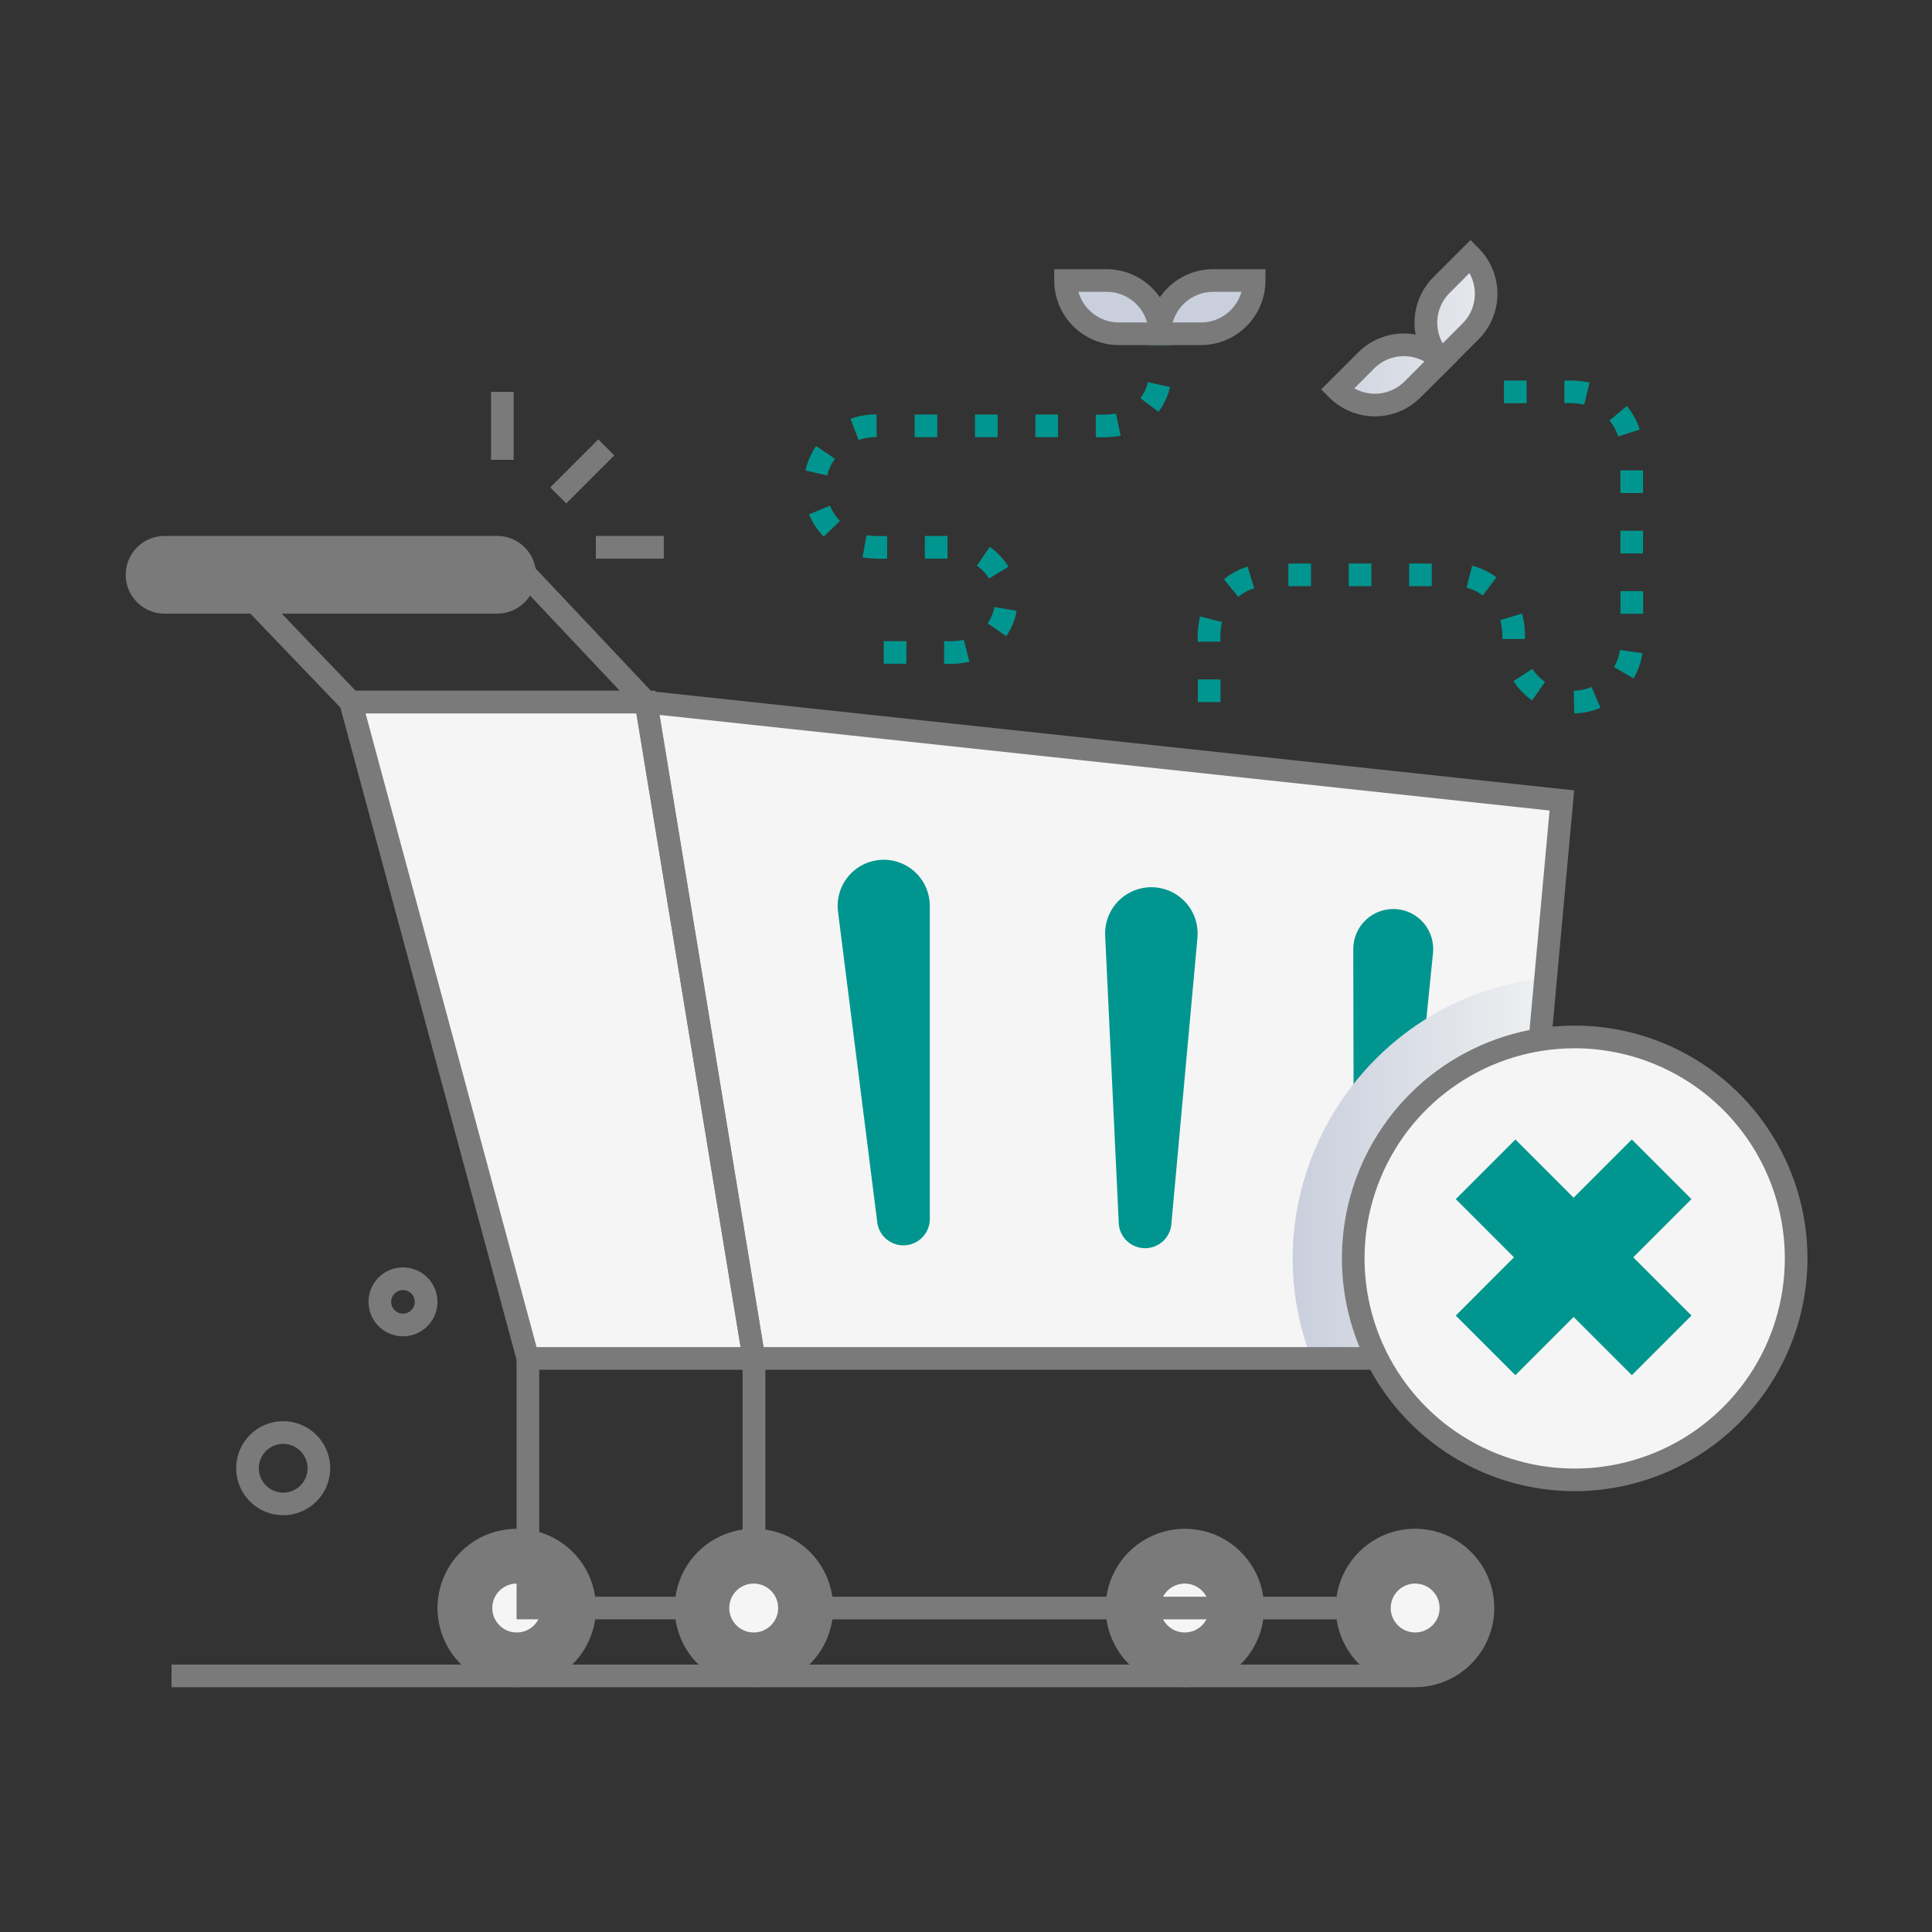 <svg width="250" height="250" viewBox="0 0 250 250" fill="none" xmlns="http://www.w3.org/2000/svg">
<rect x="0" y="0" width="250" height="250" fill="#333333" stroke="none"/>
<path d="M83.59 90.848L97.56 175.774H195.504L202.105 103.577L83.59 90.848Z" fill="#F5F5F5"/>
<path d="M180.743 117.645C181.425 117.705 182.088 117.901 182.694 118.22C183.3 118.538 183.837 118.974 184.273 119.502C184.709 120.03 185.036 120.639 185.234 121.294C185.433 121.95 185.5 122.638 185.431 123.319L181.905 158.265C181.813 159.12 181.398 159.907 180.744 160.466C180.09 161.024 179.248 161.311 178.389 161.269C177.531 161.227 176.721 160.857 176.125 160.237C175.53 159.617 175.194 158.793 175.187 157.933L175.113 122.811C175.112 122.092 175.26 121.381 175.549 120.723C175.837 120.064 176.26 119.473 176.79 118.987C177.319 118.501 177.944 118.131 178.625 117.9C179.306 117.669 180.027 117.582 180.743 117.645Z" fill="#00968F"/>
<path d="M200.005 126.566L195.503 175.78H169.673C161.133 153.412 176.314 128.998 200.005 126.566Z" fill="url(#paint0_linear_5573_136948)"/>
<path d="M153.307 216.859C158.155 216.859 162.086 212.929 162.086 208.08C162.086 203.231 158.155 199.301 153.307 199.301C148.458 199.301 144.527 203.231 144.527 208.08C144.527 212.929 148.458 216.859 153.307 216.859Z" fill="#7A7A7A"/>
<path d="M153.307 211.242C155.054 211.242 156.471 209.826 156.471 208.078C156.471 206.331 155.054 204.914 153.307 204.914C151.559 204.914 150.143 206.331 150.143 208.078C150.143 209.826 151.559 211.242 153.307 211.242Z" fill="#F5F5F5"/>
<path d="M66.865 216.859C71.714 216.859 75.644 212.929 75.644 208.08C75.644 203.231 71.714 199.301 66.865 199.301C62.017 199.301 58.086 203.231 58.086 208.08C58.086 212.929 62.017 216.859 66.865 216.859Z" fill="#7A7A7A"/>
<path d="M66.865 211.242C68.613 211.242 70.029 209.826 70.029 208.078C70.029 206.331 68.613 204.914 66.865 204.914C65.118 204.914 63.701 206.331 63.701 208.078C63.701 209.826 65.118 211.242 66.865 211.242Z" fill="#F5F5F5"/>
<path d="M66.865 218.329C64.837 218.329 62.855 217.728 61.169 216.601C59.482 215.474 58.168 213.873 57.392 211.999C56.616 210.126 56.413 208.064 56.808 206.075C57.204 204.086 58.181 202.259 59.615 200.825C61.049 199.391 62.876 198.414 64.865 198.018C66.854 197.623 68.916 197.826 70.789 198.602C72.663 199.378 74.264 200.692 75.391 202.378C76.518 204.065 77.119 206.047 77.119 208.075C77.119 210.795 76.039 213.403 74.116 215.326C72.193 217.249 69.585 218.329 66.865 218.329ZM66.865 200.751C65.417 200.751 64.001 201.181 62.796 201.985C61.592 202.79 60.653 203.934 60.099 205.272C59.544 206.611 59.399 208.083 59.682 209.504C59.964 210.925 60.662 212.23 61.686 213.254C62.711 214.279 64.016 214.976 65.436 215.259C66.857 215.541 68.33 215.396 69.668 214.842C71.006 214.288 72.15 213.349 72.955 212.144C73.76 210.94 74.189 209.524 74.189 208.075C74.186 206.135 73.412 204.276 72.039 202.906C70.666 201.535 68.805 200.766 66.865 200.766V200.751ZM153.32 218.329C151.292 218.329 149.31 217.728 147.624 216.601C145.937 215.474 144.623 213.873 143.847 211.999C143.071 210.126 142.868 208.064 143.263 206.075C143.659 204.086 144.636 202.259 146.07 200.825C147.504 199.391 149.331 198.414 151.32 198.018C153.309 197.623 155.371 197.826 157.244 198.602C159.118 199.378 160.719 200.692 161.846 202.378C162.973 204.065 163.574 206.047 163.574 208.075C163.574 210.795 162.494 213.403 160.571 215.326C158.648 217.249 156.04 218.329 153.32 218.329ZM153.32 200.751C151.872 200.751 150.456 201.181 149.251 201.985C148.047 202.79 147.108 203.934 146.554 205.272C145.999 206.611 145.854 208.083 146.137 209.504C146.419 210.925 147.117 212.23 148.141 213.254C149.166 214.279 150.471 214.976 151.891 215.259C153.312 215.541 154.785 215.396 156.123 214.842C157.462 214.288 158.605 213.349 159.41 212.144C160.215 210.94 160.645 209.524 160.645 208.075C160.641 206.135 159.867 204.276 158.494 202.906C157.121 201.535 155.26 200.766 153.32 200.766V200.751ZM71.203 63.071L77.42 56.854L79.491 58.925L73.274 65.143L71.203 63.071ZM63.54 50.707H66.47V59.501H63.54V50.707ZM77.1 69.355H85.894V72.284H77.1V69.355Z" fill="#7A7A7A"/>
<path d="M83.589 90.848H45.391L68.311 175.774H97.559L83.589 90.848Z" fill="#F5F5F5"/>
<path d="M196.842 177.244H96.314L81.832 89.188L203.697 102.273L196.842 177.244ZM98.805 174.314H194.166L200.514 104.881L85.348 92.508L98.805 174.314Z" fill="#7A7A7A"/>
<path d="M99.282 177.244H67.188L43.457 89.383H84.814L99.282 177.244ZM69.434 174.314H95.835L82.344 92.312H47.305L69.434 174.314Z" fill="#7A7A7A"/>
<path d="M86.982 92.309H44.766L26.172 72.914H68.701L86.982 92.309ZM46.016 89.379H80.195L67.436 75.844H33.042L46.016 89.379Z" fill="#7A7A7A"/>
<path d="M64.493 79.405H21.138C19.832 79.365 18.593 78.817 17.684 77.879C16.774 76.941 16.266 75.685 16.266 74.378C16.266 73.072 16.774 71.816 17.684 70.878C18.593 69.94 19.832 69.392 21.138 69.352H64.493C65.799 69.392 67.038 69.94 67.947 70.878C68.857 71.816 69.365 73.072 69.365 74.378C69.365 75.685 68.857 76.941 67.947 77.879C67.038 78.817 65.799 79.365 64.493 79.405ZM21.138 72.262C20.599 72.288 20.091 72.52 19.719 72.91C19.347 73.301 19.14 73.82 19.14 74.359C19.14 74.898 19.347 75.417 19.719 75.807C20.091 76.198 20.599 76.43 21.138 76.456H64.493C65.031 76.43 65.54 76.198 65.912 75.807C66.284 75.417 66.491 74.898 66.491 74.359C66.491 73.82 66.284 73.301 65.912 72.91C65.54 72.52 65.031 72.288 64.493 72.262H21.138Z" fill="#7A7A7A"/>
<path d="M64.492 70.797H21.138C20.216 70.831 19.343 71.221 18.703 71.885C18.063 72.55 17.705 73.436 17.705 74.359C17.705 75.281 18.063 76.168 18.703 76.832C19.343 77.496 20.216 77.887 21.138 77.921H64.492C65.414 77.887 66.287 77.496 66.927 76.832C67.567 76.168 67.925 75.281 67.925 74.359C67.925 73.436 67.567 72.55 66.927 71.885C66.287 71.221 65.414 70.831 64.492 70.797ZM99.023 209.542H66.846V175.772H69.775V206.612H96.094V175.772H99.023V209.542Z" fill="#7A7A7A"/>
<path d="M183.115 209.543H96.094V175.773H99.023V206.613H183.115V209.543Z" fill="#7A7A7A"/>
<path d="M97.559 216.855C102.407 216.855 106.338 212.925 106.338 208.076C106.338 203.227 102.407 199.297 97.559 199.297C92.71 199.297 88.779 203.227 88.779 208.076C88.779 212.925 92.71 216.855 97.559 216.855Z" fill="#7A7A7A"/>
<path d="M183.121 216.855C187.97 216.855 191.9 212.925 191.9 208.076C191.9 203.227 187.97 199.297 183.121 199.297C178.272 199.297 174.342 203.227 174.342 208.076C174.342 212.925 178.272 216.855 183.121 216.855Z" fill="#7A7A7A"/>
<path d="M97.559 218.324C95.531 218.324 93.548 217.723 91.862 216.596C90.176 215.469 88.861 213.868 88.085 211.994C87.309 210.121 87.106 208.059 87.502 206.07C87.897 204.081 88.874 202.254 90.308 200.82C91.742 199.386 93.569 198.409 95.558 198.013C97.547 197.618 99.609 197.821 101.483 198.597C103.356 199.373 104.958 200.687 106.084 202.374C107.211 204.06 107.813 206.042 107.813 208.07C107.813 210.79 106.732 213.398 104.809 215.321C102.886 217.244 100.278 218.324 97.559 218.324ZM97.559 200.746C96.11 200.746 94.694 201.176 93.49 201.98C92.285 202.785 91.346 203.929 90.792 205.267C90.237 206.606 90.093 208.078 90.375 209.499C90.658 210.92 91.355 212.225 92.38 213.249C93.404 214.274 94.709 214.971 96.13 215.254C97.55 215.536 99.023 215.391 100.361 214.837C101.7 214.283 102.844 213.344 103.648 212.139C104.453 210.935 104.883 209.519 104.883 208.07C104.879 206.13 104.106 204.271 102.732 202.901C101.359 201.53 99.499 200.761 97.559 200.761V200.746ZM183.105 218.324C181.077 218.324 179.095 217.723 177.409 216.596C175.722 215.469 174.408 213.868 173.632 211.994C172.856 210.121 172.653 208.059 173.049 206.07C173.444 204.081 174.421 202.254 175.855 200.82C177.289 199.386 179.116 198.409 181.105 198.013C183.094 197.618 185.156 197.821 187.029 198.597C188.903 199.373 190.505 200.687 191.631 202.374C192.758 204.06 193.359 206.042 193.359 208.07C193.359 210.79 192.279 213.398 190.356 215.321C188.433 217.244 185.825 218.324 183.105 218.324ZM183.105 200.746C181.657 200.746 180.241 201.176 179.036 201.98C177.832 202.785 176.893 203.929 176.339 205.267C175.784 206.606 175.639 208.078 175.922 209.499C176.205 210.92 176.902 212.225 177.926 213.249C178.951 214.274 180.256 214.971 181.677 215.254C183.097 215.536 184.57 215.391 185.908 214.837C187.247 214.283 188.391 213.344 189.195 212.139C190 210.935 190.43 209.519 190.43 208.07C190.426 206.13 189.652 204.271 188.279 202.901C186.906 201.53 185.045 200.761 183.105 200.761V200.746Z" fill="#7A7A7A"/>
<path d="M97.529 211.242C99.277 211.242 100.693 209.826 100.693 208.078C100.693 206.331 99.277 204.914 97.529 204.914C95.782 204.914 94.365 206.331 94.365 208.078C94.365 209.826 95.782 211.242 97.529 211.242Z" fill="#F5F5F5"/>
<path d="M183.121 211.242C184.869 211.242 186.285 209.826 186.285 208.078C186.285 206.331 184.869 204.914 183.121 204.914C181.374 204.914 179.957 206.331 179.957 208.078C179.957 209.826 181.374 211.242 183.121 211.242Z" fill="#F5F5F5"/>
<path d="M114.883 111.273C116.367 111.405 117.749 112.088 118.755 113.188C119.761 114.288 120.318 115.725 120.317 117.216V157.889C120.278 158.731 119.93 159.528 119.339 160.128C118.749 160.729 117.957 161.09 117.117 161.143C116.276 161.195 115.446 160.936 114.785 160.414C114.124 159.892 113.679 159.144 113.535 158.314L108.437 117.963C108.326 117.079 108.414 116.181 108.695 115.336C108.976 114.49 109.442 113.718 110.061 113.077C110.679 112.435 111.433 111.94 112.267 111.628C113.102 111.316 113.995 111.195 114.883 111.273ZM149.521 114.828C150.305 114.898 151.068 115.122 151.765 115.486C152.462 115.851 153.08 116.35 153.585 116.954C154.089 117.558 154.469 118.256 154.704 119.007C154.938 119.758 155.022 120.548 154.951 121.332L151.592 158.173C151.572 159.079 151.194 159.941 150.539 160.568C149.884 161.195 149.007 161.537 148.101 161.517C147.194 161.498 146.332 161.119 145.705 160.464C145.078 159.81 144.736 158.933 144.756 158.026L143.008 121.093C142.964 120.237 143.105 119.382 143.421 118.585C143.736 117.789 144.219 117.069 144.837 116.476C145.454 115.882 146.192 115.427 147 115.143C147.808 114.859 148.668 114.751 149.521 114.828Z" fill="#00968F"/>
<path d="M22.193 215.398H183.121V218.328H22.193V215.398Z" fill="#7A7A7A"/>
<path d="M122.168 85.889V82.959C123.023 83.02 123.881 82.965 124.722 82.798L125.439 85.635C124.366 85.874 123.265 85.96 122.168 85.889ZM117.285 85.889H114.355V82.959H117.285V85.889ZM130.205 82.324L127.798 80.659C128.237 80.027 128.534 79.308 128.667 78.55L131.553 79.038C131.351 80.219 130.89 81.341 130.205 82.324ZM127.979 74.863C127.578 74.206 127.042 73.642 126.406 73.208L128.057 70.767C129.045 71.436 129.877 72.311 130.498 73.33L127.979 74.863ZM122.607 72.285H119.678V69.355H122.607V72.285ZM114.795 72.285C113.731 72.341 112.665 72.292 111.611 72.139L112.134 69.253C113.016 69.37 113.907 69.405 114.795 69.355V72.285ZM106.587 69.443C105.779 68.608 105.135 67.629 104.687 66.558L107.388 65.43C107.694 66.165 108.137 66.836 108.691 67.407L106.587 69.443ZM107.075 61.533L104.219 60.884C104.476 59.75 104.945 58.675 105.601 57.715L108.042 59.365C107.574 60.015 107.232 60.747 107.036 61.523L107.075 61.533ZM111.104 56.958L110.054 54.199C111.135 53.802 112.281 53.608 113.433 53.628V56.558C112.625 56.541 111.822 56.676 111.064 56.958H111.104ZM141.792 56.567V53.638C142.668 53.695 143.547 53.657 144.414 53.525L145.01 56.396C143.934 56.576 142.842 56.634 141.753 56.567H141.792ZM136.909 56.567H133.979V53.638H136.909V56.567ZM129.097 56.567H126.167V53.638H129.097V56.567ZM121.284 56.567H118.354V53.638H121.284V56.567ZM149.902 53.286L147.563 51.519C148.035 50.909 148.369 50.204 148.54 49.453L151.401 50.078C151.14 51.243 150.629 52.338 149.902 53.286ZM148.643 44.892C148.643 44.844 148.413 44.863 151.572 44.863L148.643 44.892Z" fill="#00968F"/>
<path d="M150.084 43.191C150.084 42.286 150.262 41.389 150.609 40.553C150.955 39.717 151.463 38.956 152.103 38.316C152.744 37.676 153.504 37.168 154.34 36.822C155.177 36.475 156.073 36.297 156.979 36.297H162.286C162.286 37.203 162.108 38.1 161.761 38.936C161.414 39.773 160.906 40.533 160.265 41.174C159.624 41.814 158.864 42.322 158.027 42.668C157.19 43.014 156.293 43.192 155.387 43.191H150.084Z" fill="url(#paint1_linear_5573_136948)"/>
<path d="M150.083 43.191C150.083 42.286 149.905 41.389 149.558 40.553C149.212 39.717 148.704 38.956 148.064 38.316C147.423 37.676 146.663 37.168 145.827 36.822C144.99 36.475 144.094 36.297 143.188 36.297H137.881C137.881 37.203 138.059 38.1 138.406 38.936C138.753 39.773 139.261 40.533 139.902 41.174C140.543 41.814 141.303 42.322 142.14 42.668C142.977 43.014 143.874 43.192 144.78 43.191H150.083Z" fill="url(#paint2_linear_5573_136948)"/>
<path d="M155.387 44.656H148.619V43.191C148.622 40.975 149.503 38.85 151.07 37.283C152.638 35.716 154.762 34.835 156.979 34.832H163.751V36.297C163.748 38.514 162.866 40.639 161.298 42.207C159.73 43.774 157.604 44.655 155.387 44.656ZM151.749 41.727H155.387C156.576 41.731 157.734 41.346 158.684 40.63C159.633 39.913 160.322 38.906 160.646 37.762H157.003C155.814 37.758 154.657 38.143 153.708 38.859C152.759 39.575 152.071 40.582 151.749 41.727Z" fill="#7A7A7A"/>
<path d="M151.548 44.656H144.78C142.563 44.655 140.437 43.774 138.869 42.207C137.301 40.639 136.419 38.514 136.416 36.297V34.832H143.188C145.405 34.835 147.529 35.716 149.097 37.283C150.664 38.85 151.545 40.975 151.548 43.191V44.656ZM139.546 37.762C139.868 38.902 140.553 39.907 141.498 40.622C142.443 41.338 143.595 41.725 144.78 41.727H148.437C148.116 40.586 147.432 39.582 146.488 38.867C145.544 38.151 144.392 37.763 143.208 37.762H139.546Z" fill="#7A7A7A"/>
<path d="M186.523 46.638C185.881 45.997 185.372 45.236 185.024 44.398C184.677 43.56 184.498 42.662 184.498 41.755C184.498 40.848 184.677 39.95 185.024 39.112C185.372 38.274 185.881 37.513 186.523 36.872L190.278 33.117C190.919 33.758 191.428 34.52 191.775 35.357C192.122 36.195 192.301 37.093 192.301 38C192.301 38.907 192.122 39.805 191.775 40.643C191.428 41.48 190.919 42.242 190.278 42.883L186.523 46.638Z" fill="url(#paint3_linear_5573_136948)"/>
<path d="M186.523 46.64C185.883 45.998 185.122 45.488 184.284 45.14C183.446 44.792 182.548 44.613 181.641 44.613C180.733 44.613 179.835 44.792 178.997 45.14C178.159 45.488 177.398 45.998 176.758 46.64L173.008 50.39C173.648 51.033 174.409 51.544 175.247 51.892C176.085 52.24 176.983 52.419 177.891 52.419C178.798 52.419 179.696 52.24 180.534 51.892C181.372 51.544 182.133 51.033 182.773 50.39L186.523 46.64Z" fill="url(#paint4_linear_5573_136948)"/>
<path d="M186.525 48.709L185.49 47.674C184.713 46.898 184.096 45.976 183.676 44.961C183.255 43.947 183.039 42.859 183.039 41.761C183.039 40.663 183.255 39.575 183.676 38.56C184.096 37.546 184.713 36.624 185.49 35.848L190.28 31.062L191.315 32.098C192.092 32.874 192.708 33.796 193.128 34.81C193.549 35.825 193.765 36.913 193.765 38.011C193.765 39.109 193.549 40.197 193.128 41.211C192.708 42.226 192.092 43.148 191.315 43.924L186.525 48.709ZM190.138 35.345L187.565 37.923C186.727 38.762 186.187 39.853 186.027 41.029C185.867 42.204 186.097 43.399 186.681 44.432L189.254 41.858C190.094 41.019 190.635 39.928 190.796 38.752C190.958 37.576 190.73 36.379 190.148 35.345H190.138Z" fill="#7A7A7A"/>
<path d="M171.998 51.423L170.963 50.388L175.748 45.603C176.524 44.826 177.446 44.21 178.461 43.789C179.475 43.369 180.563 43.152 181.661 43.152C182.759 43.152 183.847 43.369 184.862 43.789C185.876 44.21 186.798 44.826 187.574 45.603L188.609 46.638L183.819 51.423C183.044 52.201 182.123 52.818 181.109 53.239C180.094 53.661 179.007 53.877 177.909 53.877C176.81 53.877 175.723 53.661 174.709 53.239C173.694 52.818 172.773 52.201 171.998 51.423ZM175.245 50.251C176.278 50.833 177.474 51.06 178.648 50.898C179.823 50.736 180.912 50.193 181.749 49.353L184.322 46.78C183.289 46.199 182.094 45.972 180.92 46.133C179.746 46.295 178.657 46.835 177.818 47.673L175.245 50.251Z" fill="#7A7A7A"/>
<path d="M203.707 92.313L203.644 89.383C204.434 89.369 205.215 89.204 205.943 88.895L207.101 91.585C206.027 92.044 204.874 92.291 203.707 92.313ZM157.931 90.848H155.001V87.918H157.931V90.848ZM198.243 90.638C197.292 89.964 196.478 89.114 195.846 88.133L198.287 86.546C198.719 87.212 199.272 87.79 199.918 88.251L198.243 90.638ZM211.383 87.787L208.854 86.322C209.251 85.639 209.513 84.887 209.625 84.105L212.525 84.52C212.36 85.673 211.972 86.782 211.383 87.787ZM157.931 83.036H155.001C154.938 81.937 155.035 80.835 155.289 79.764L158.126 80.492C157.941 81.326 157.875 82.183 157.931 83.036ZM197.325 82.689H194.395C194.446 81.866 194.356 81.041 194.132 80.248L196.935 79.393C197.246 80.463 197.378 81.576 197.325 82.689ZM212.618 79.422H209.688V76.493H212.618V79.422ZM160.221 77.225L158.375 74.95C159.281 74.215 160.321 73.661 161.437 73.319L162.296 76.117C161.54 76.35 160.835 76.726 160.221 77.225ZM191.886 77.054C191.252 76.582 190.532 76.239 189.767 76.043L190.499 73.207C191.63 73.494 192.694 74.001 193.629 74.701L191.886 77.054ZM185.27 75.848H182.34V72.918H185.27V75.848ZM177.457 75.848H174.527V72.918H177.457V75.848ZM169.645 75.848H166.715V72.918H169.645V75.848ZM212.613 71.61H209.684V68.68H212.613V71.61ZM212.613 63.797H209.684V60.868H212.613V63.797ZM209.391 56.473C209.151 55.72 208.768 55.02 208.263 54.413L210.514 52.538C211.261 53.436 211.828 54.471 212.184 55.584L209.391 56.473ZM204.996 52.352C204.152 52.178 203.288 52.119 202.428 52.176V49.247C203.522 49.183 204.619 49.27 205.689 49.505L204.996 52.352ZM197.545 52.176H194.615V49.247H197.545V52.176Z" fill="#00968F"/>
<path d="M52.144 172.916C51.413 172.916 50.692 172.736 50.046 172.392C49.4 172.047 48.849 171.549 48.441 170.942C48.034 170.334 47.782 169.635 47.708 168.907C47.635 168.179 47.741 167.444 48.019 166.766C48.297 166.089 48.737 165.491 49.3 165.024C49.864 164.558 50.534 164.237 51.251 164.09C51.968 163.944 52.71 163.976 53.412 164.184C54.114 164.392 54.753 164.77 55.274 165.284C55.906 165.904 56.339 166.699 56.517 167.566C56.696 168.433 56.612 169.333 56.276 170.153C55.94 170.972 55.367 171.672 54.631 172.164C53.895 172.657 53.03 172.918 52.144 172.916ZM52.144 166.93C51.842 166.93 51.546 167.02 51.294 167.188C51.043 167.356 50.847 167.596 50.731 167.875C50.616 168.155 50.586 168.463 50.646 168.76C50.706 169.057 50.852 169.329 51.067 169.542C51.282 169.755 51.555 169.9 51.852 169.958C52.149 170.016 52.457 169.984 52.736 169.867C53.015 169.75 53.253 169.553 53.42 169.3C53.587 169.047 53.675 168.751 53.673 168.448C53.67 168.045 53.508 167.658 53.222 167.374C52.935 167.089 52.548 166.93 52.144 166.93ZM36.646 196.07C35.445 196.07 34.271 195.715 33.271 195.048C32.272 194.382 31.492 193.435 31.03 192.326C30.568 191.217 30.445 189.996 30.676 188.817C30.907 187.638 31.481 186.554 32.327 185.702C33.173 184.849 34.253 184.265 35.43 184.025C36.607 183.785 37.828 183.899 38.941 184.352C40.053 184.805 41.007 185.577 41.681 186.571C42.356 187.565 42.721 188.736 42.73 189.938C42.736 190.74 42.583 191.536 42.28 192.28C41.977 193.023 41.53 193.7 40.964 194.27C40.399 194.84 39.726 195.292 38.985 195.601C38.244 195.91 37.449 196.07 36.646 196.07ZM36.646 186.837C36.021 186.837 35.411 187.023 34.891 187.37C34.372 187.718 33.968 188.212 33.73 188.79C33.492 189.368 33.431 190.003 33.554 190.616C33.678 191.228 33.981 191.79 34.425 192.23C34.868 192.67 35.432 192.969 36.046 193.088C36.66 193.207 37.294 193.141 37.87 192.898C38.446 192.656 38.937 192.248 39.281 191.726C39.624 191.204 39.805 190.592 39.801 189.967C39.793 189.135 39.457 188.34 38.867 187.754C38.276 187.168 37.478 186.838 36.646 186.837Z" fill="#7A7A7A"/>
<path d="M203.77 191.488C219.594 191.488 232.422 178.66 232.422 162.836C232.422 147.012 219.594 134.184 203.77 134.184C187.945 134.184 175.117 147.012 175.117 162.836C175.117 178.66 187.945 191.488 203.77 191.488Z" fill="#F5F5F5"/>
<path d="M203.77 192.955C197.812 192.956 191.987 191.19 187.033 187.881C182.079 184.572 178.218 179.868 175.937 174.364C173.656 168.86 173.059 162.803 174.221 156.959C175.382 151.116 178.251 145.748 182.463 141.535C186.676 137.322 192.043 134.453 197.886 133.29C203.73 132.127 209.786 132.724 215.291 135.003C220.795 137.283 225.5 141.144 228.81 146.098C232.12 151.051 233.887 156.875 233.887 162.833C233.879 170.819 230.704 178.475 225.057 184.122C219.411 189.769 211.755 192.946 203.77 192.955ZM203.77 135.646C198.391 135.645 193.133 137.239 188.66 140.226C184.188 143.214 180.702 147.461 178.643 152.43C176.584 157.399 176.045 162.866 177.095 168.142C178.144 173.417 180.734 178.263 184.537 182.066C188.34 185.869 193.186 188.459 198.461 189.508C203.736 190.557 209.204 190.018 214.173 187.959C219.142 185.901 223.389 182.415 226.376 177.942C229.364 173.47 230.958 168.212 230.957 162.833C230.948 155.625 228.081 148.715 222.984 143.619C217.887 138.522 210.977 135.655 203.77 135.646Z" fill="#7A7A7A"/>
<path d="M188.373 170.234L211.157 147.449L218.873 155.165L196.088 177.949L188.373 170.234Z" fill="#00968F"/>
<path d="M188.377 155.165L196.092 147.449L218.876 170.233L211.161 177.949L188.377 155.165Z" fill="#00968F"/>
<defs>
<linearGradient id="paint0_linear_5573_136948" x1="167.271" y1="151.171" x2="200.005" y2="151.171" gradientUnits="userSpaceOnUse">
<stop stop-color="#CACFDD"/>
<stop offset="1" stop-color="#EEF0F1"/>
</linearGradient>
<linearGradient id="paint1_linear_5573_136948" x1="167.271" y1="151.17" x2="200.006" y2="151.17" gradientUnits="userSpaceOnUse">
<stop stop-color="#CACFDD"/>
<stop offset="1" stop-color="#EEF0F1"/>
</linearGradient>
<linearGradient id="paint2_linear_5573_136948" x1="167.27" y1="151.17" x2="200.005" y2="151.17" gradientUnits="userSpaceOnUse">
<stop stop-color="#CACFDD"/>
<stop offset="1" stop-color="#EEF0F1"/>
</linearGradient>
<linearGradient id="paint3_linear_5573_136948" x1="167.27" y1="151.169" x2="200.004" y2="151.169" gradientUnits="userSpaceOnUse">
<stop stop-color="#CACFDD"/>
<stop offset="1" stop-color="#EEF0F1"/>
</linearGradient>
<linearGradient id="paint4_linear_5573_136948" x1="167.271" y1="151.172" x2="200.005" y2="151.172" gradientUnits="userSpaceOnUse">
<stop stop-color="#CACFDD"/>
<stop offset="1" stop-color="#EEF0F1"/>
</linearGradient>
</defs>
</svg>
